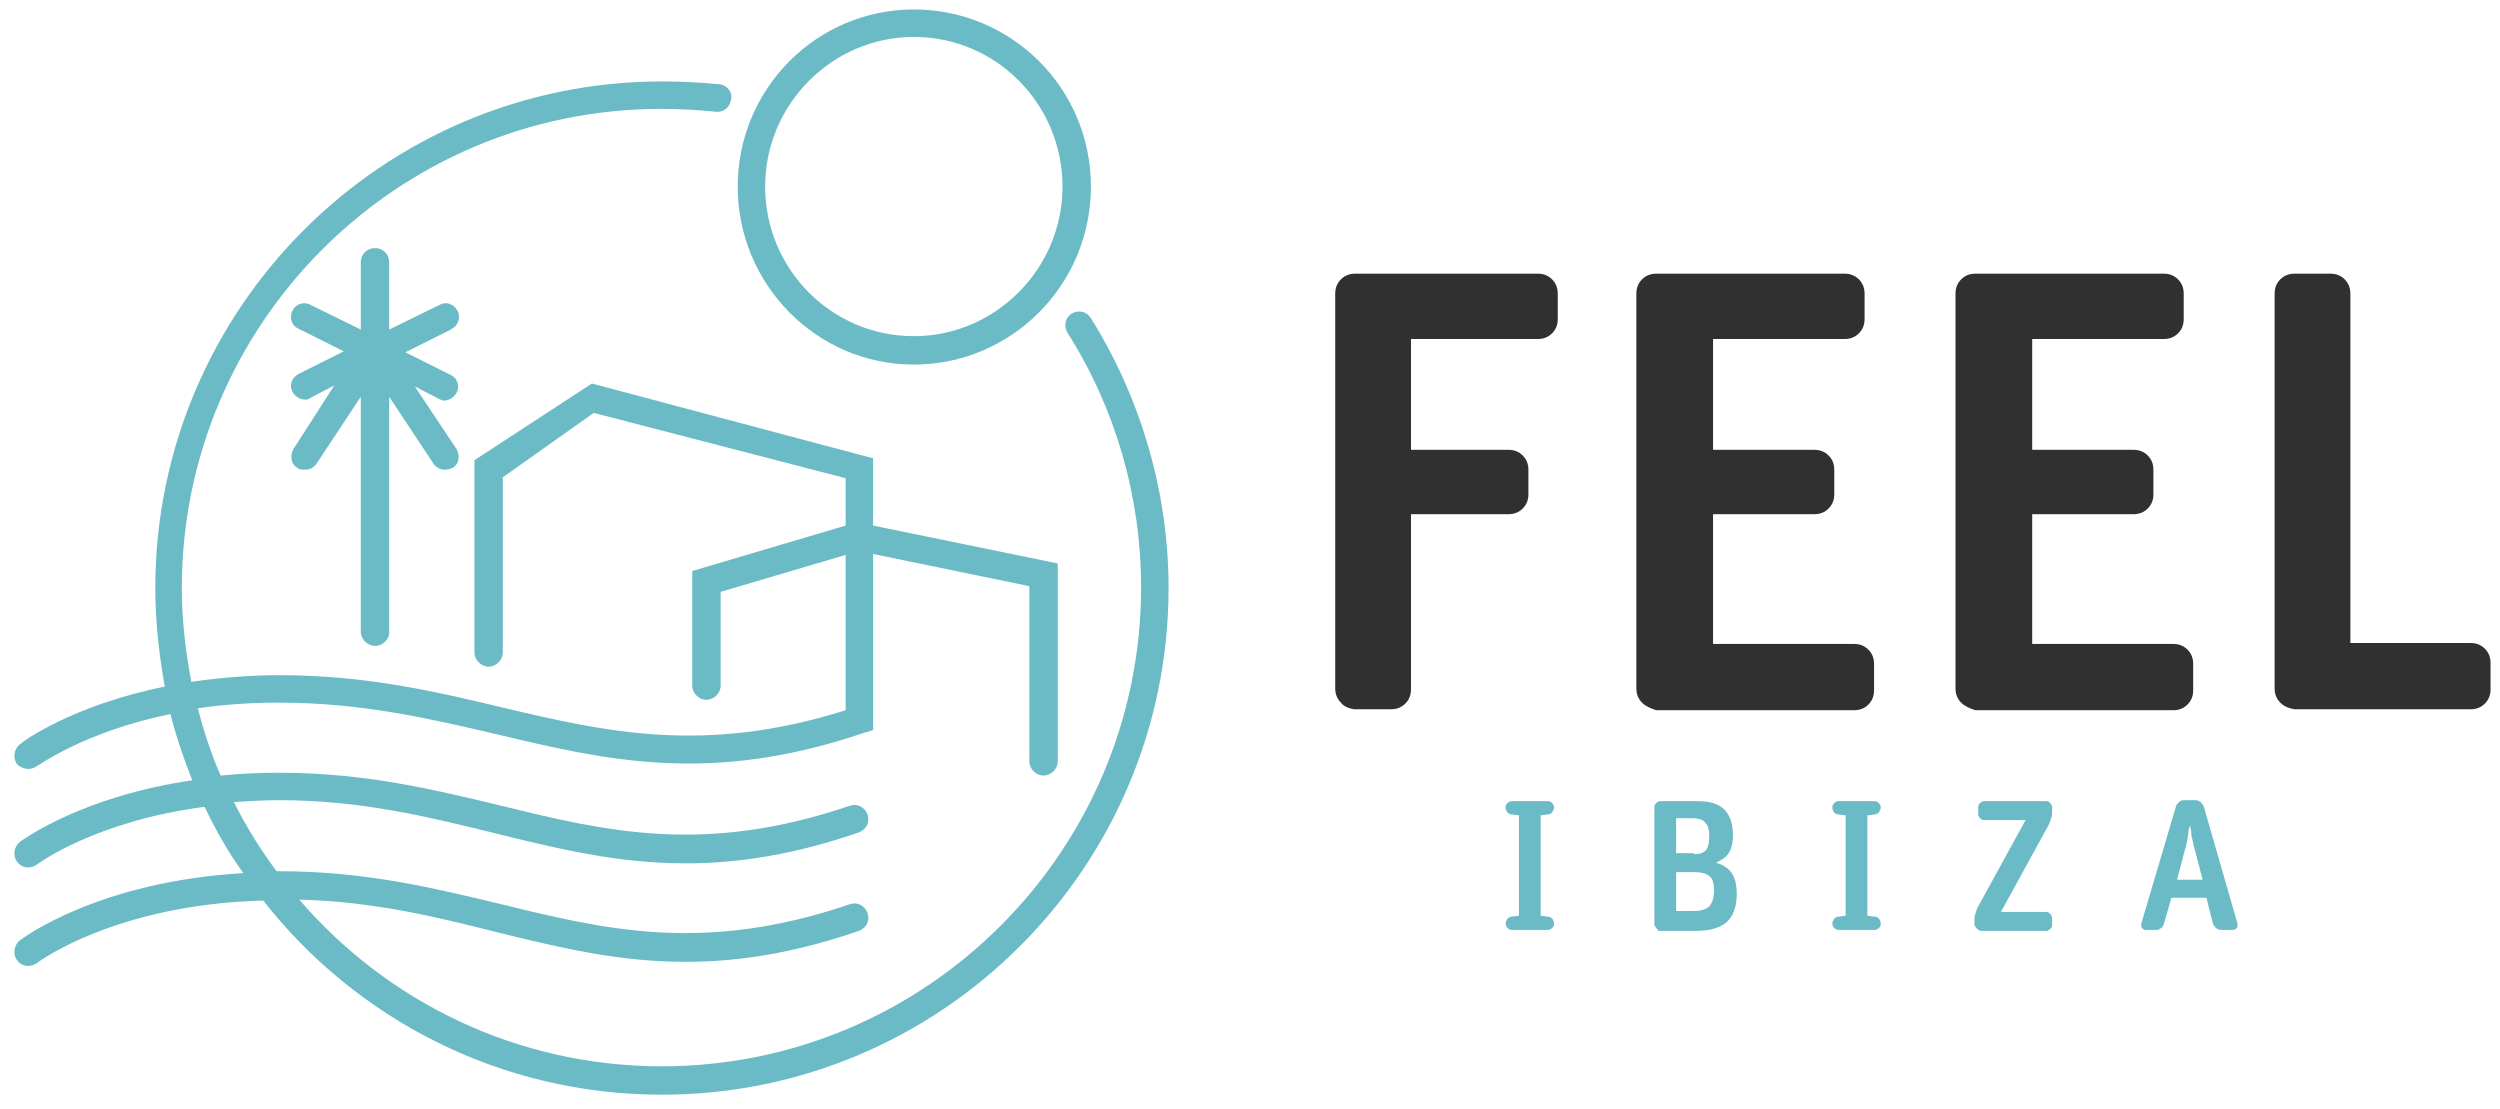 <?xml version="1.0" encoding="utf-8"?>
<!-- Generator: $$$/GeneralStr/196=Adobe Illustrator 27.6.0, SVG Export Plug-In . SVG Version: 6.00 Build 0)  -->
<svg version="1.1" id="Layer_1" xmlns="http://www.w3.org/2000/svg" xmlns:xlink="http://www.w3.org/1999/xlink" x="0px" y="0px"
	 viewBox="0 0 264 117.1" style="enable-background:new 0 0 264 117.1;" xml:space="preserve">
<style type="text/css">
	.st0{fill:#303030;}
	.st1{fill:#6BBBC6;}
</style>
<g>
	<path class="st0" d="M141.6,74.2c-0.4-0.4-0.6-0.9-0.6-1.5V31c0-0.6,0.2-1.1,0.6-1.5c0.4-0.4,0.9-0.6,1.5-0.6h19.3
		c0.6,0,1.1,0.2,1.5,0.6c0.4,0.4,0.6,0.9,0.6,1.5v2.7c0,0.6-0.2,1.1-0.6,1.5c-0.4,0.4-0.9,0.6-1.5,0.6h-13.4v11.7h10.3
		c0.6,0,1.1,0.2,1.5,0.6c0.4,0.4,0.6,0.9,0.6,1.5v2.6c0,0.6-0.2,1.1-0.6,1.5c-0.4,0.4-0.9,0.6-1.5,0.6H149v18.5
		c0,0.6-0.2,1.1-0.6,1.5c-0.4,0.4-0.9,0.6-1.5,0.6H143C142.4,74.8,141.9,74.6,141.6,74.2z"/>
	<path class="st0" d="M173.4,74.2c-0.4-0.4-0.6-0.9-0.6-1.5V31c0-0.6,0.2-1.1,0.6-1.5c0.4-0.4,0.9-0.6,1.5-0.6h19.9
		c0.6,0,1.1,0.2,1.5,0.6c0.4,0.4,0.6,0.9,0.6,1.5v2.7c0,0.6-0.2,1.1-0.6,1.5c-0.4,0.4-0.9,0.6-1.5,0.6h-13.9v11.7h10.7
		c0.6,0,1.1,0.2,1.5,0.6c0.4,0.4,0.6,0.9,0.6,1.5v2.6c0,0.6-0.2,1.1-0.6,1.5c-0.4,0.4-0.9,0.6-1.5,0.6h-10.7v13.7h14.9
		c0.6,0,1.1,0.2,1.5,0.6c0.4,0.4,0.6,0.9,0.6,1.5v2.8c0,0.6-0.2,1.1-0.6,1.5c-0.4,0.4-0.9,0.6-1.5,0.6h-20.9
		C174.3,74.8,173.8,74.6,173.4,74.2z"/>
	<path class="st0" d="M207.1,74.2c-0.4-0.4-0.6-0.9-0.6-1.5V31c0-0.6,0.2-1.1,0.6-1.5c0.4-0.4,0.9-0.6,1.5-0.6h19.9
		c0.6,0,1.1,0.2,1.5,0.6c0.4,0.4,0.6,0.9,0.6,1.5v2.7c0,0.6-0.2,1.1-0.6,1.5c-0.4,0.4-0.9,0.6-1.5,0.6h-13.9v11.7h10.7
		c0.6,0,1.1,0.2,1.5,0.6c0.4,0.4,0.6,0.9,0.6,1.5v2.6c0,0.6-0.2,1.1-0.6,1.5c-0.4,0.4-0.9,0.6-1.5,0.6h-10.7v13.7h14.9
		c0.6,0,1.1,0.2,1.5,0.6c0.4,0.4,0.6,0.9,0.6,1.5v2.8c0,0.6-0.2,1.1-0.6,1.5c-0.4,0.4-0.9,0.6-1.5,0.6h-20.9
		C208,74.8,207.5,74.6,207.1,74.2z"/>
	<path class="st0" d="M240.8,74.2c-0.4-0.4-0.6-0.9-0.6-1.5V31c0-0.6,0.2-1.1,0.6-1.5c0.4-0.4,0.9-0.6,1.5-0.6h3.8
		c0.6,0,1.1,0.2,1.5,0.6c0.4,0.4,0.6,0.9,0.6,1.5v36.9h12.7c0.6,0,1.1,0.2,1.5,0.6s0.6,0.9,0.6,1.5v2.8c0,0.6-0.2,1.1-0.6,1.5
		c-0.4,0.4-0.9,0.6-1.5,0.6h-18.6C241.7,74.8,241.2,74.6,240.8,74.2z"/>
</g>
<g>
	<path class="st1" d="M159.2,98c-0.1-0.1-0.2-0.3-0.2-0.4v-0.1c0-0.2,0.1-0.3,0.2-0.5c0.1-0.1,0.3-0.2,0.4-0.2l0.8-0.1V86.1
		l-0.8-0.1c-0.2,0-0.3-0.1-0.4-0.2c-0.1-0.1-0.2-0.3-0.2-0.5v-0.1c0-0.2,0.1-0.3,0.2-0.4c0.1-0.1,0.3-0.2,0.4-0.2h3.9
		c0.2,0,0.3,0.1,0.4,0.2c0.1,0.1,0.2,0.3,0.2,0.4v0.1c0,0.2-0.1,0.3-0.2,0.5c-0.1,0.1-0.3,0.2-0.4,0.2l-0.8,0.1v10.6l0.8,0.1
		c0.2,0,0.3,0.1,0.4,0.2c0.1,0.1,0.2,0.3,0.2,0.5v0.1c0,0.2-0.1,0.3-0.2,0.4c-0.1,0.1-0.3,0.2-0.4,0.2h-3.9
		C159.5,98.2,159.3,98.1,159.2,98z"/>
	<path class="st1" d="M174.9,98c-0.1-0.1-0.2-0.3-0.2-0.4V85.2c0-0.2,0.1-0.3,0.2-0.4c0.1-0.1,0.3-0.2,0.4-0.2h4
		c1.3,0,2.2,0.3,2.8,0.9s0.9,1.5,0.9,2.7c0,0.7-0.1,1.3-0.4,1.8c-0.2,0.4-0.7,0.8-1.4,1.1c0.7,0.2,1.2,0.5,1.6,1
		c0.4,0.5,0.6,1.3,0.6,2.3c0,1.4-0.4,2.4-1.1,3s-1.8,0.9-3.2,0.9h-4C175.1,98.2,175,98.1,174.9,98z M178.9,90.2
		c0.7,0,1.1-0.2,1.3-0.5c0.2-0.3,0.3-0.8,0.3-1.4c0-0.6-0.1-1.1-0.4-1.4c-0.2-0.3-0.7-0.5-1.4-0.5H177v3.7H178.9z M178.9,96.2
		c0.8,0,1.3-0.2,1.6-0.5c0.3-0.3,0.5-0.9,0.5-1.6c0-0.7-0.1-1.2-0.4-1.5c-0.3-0.3-0.8-0.5-1.6-0.5H177v4.1H178.9z"/>
	<path class="st1" d="M193.7,98c-0.1-0.1-0.2-0.3-0.2-0.4v-0.1c0-0.2,0.1-0.3,0.2-0.5c0.1-0.1,0.3-0.2,0.4-0.2l0.8-0.1V86.1
		l-0.8-0.1c-0.2,0-0.3-0.1-0.4-0.2c-0.1-0.1-0.2-0.3-0.2-0.5v-0.1c0-0.2,0.1-0.3,0.2-0.4c0.1-0.1,0.3-0.2,0.4-0.2h3.9
		c0.2,0,0.3,0.1,0.4,0.2c0.1,0.1,0.2,0.3,0.2,0.4v0.1c0,0.2-0.1,0.3-0.2,0.5c-0.1,0.1-0.3,0.2-0.4,0.2l-0.8,0.1v10.6l0.8,0.1
		c0.2,0,0.3,0.1,0.4,0.2c0.1,0.1,0.2,0.3,0.2,0.5v0.1c0,0.2-0.1,0.3-0.2,0.4c-0.1,0.1-0.3,0.2-0.4,0.2h-3.9
		C194,98.2,193.8,98.1,193.7,98z"/>
	<path class="st1" d="M208.7,98c-0.1-0.1-0.2-0.3-0.2-0.4v-0.5c0-0.2,0-0.4,0.1-0.6c0.1-0.2,0.1-0.4,0.2-0.6l5.1-9.3h-4.4
		c-0.2,0-0.3-0.1-0.4-0.2c-0.1-0.1-0.2-0.3-0.2-0.4v-0.8c0-0.2,0.1-0.3,0.2-0.4c0.1-0.1,0.3-0.2,0.4-0.2h6.6c0.2,0,0.3,0.1,0.4,0.2
		c0.1,0.1,0.2,0.3,0.2,0.4v0.6c0,0.2,0,0.4-0.1,0.6c-0.1,0.2-0.1,0.4-0.2,0.6l-5.1,9.3h4.8c0.2,0,0.3,0.1,0.4,0.2
		c0.1,0.1,0.2,0.3,0.2,0.4v0.8c0,0.2-0.1,0.3-0.2,0.4c-0.1,0.1-0.3,0.2-0.4,0.2h-7C208.9,98.2,208.8,98.1,208.7,98z"/>
	<path class="st1" d="M226.2,98c-0.1-0.1-0.1-0.3-0.1-0.4l3.7-12.5c0.1-0.2,0.2-0.3,0.3-0.4c0.1-0.1,0.3-0.2,0.5-0.2h1.3
		c0.2,0,0.3,0.1,0.5,0.2c0.1,0.1,0.2,0.3,0.3,0.4l3.6,12.5c0,0.1,0,0.3-0.1,0.4c-0.1,0.1-0.2,0.2-0.4,0.2h-1.3
		c-0.2,0-0.3-0.1-0.5-0.2c-0.1-0.1-0.2-0.3-0.3-0.4l-0.7-2.8h-3.7l-0.8,2.8c-0.1,0.2-0.1,0.3-0.3,0.4c-0.1,0.1-0.3,0.2-0.5,0.2h-1.2
		C226.4,98.2,226.3,98.1,226.2,98z M231.1,87.9c0,0.2-0.1,0.5-0.1,0.7c-0.1,0.3-0.1,0.6-0.2,0.9c-0.1,0.3-0.2,0.7-0.3,1.1l-0.6,2.3
		h2.7l-0.6-2.3c-0.1-0.4-0.2-0.8-0.3-1.1c-0.1-0.3-0.1-0.6-0.2-0.9c-0.1-0.3-0.1-0.5-0.1-0.7c0-0.2-0.1-0.4-0.1-0.7h0
		C231.1,87.5,231.1,87.7,231.1,87.9z"/>
</g>
<g>
	<path class="st1" d="M96.5,38.5c10.3,0,18.7-8.4,18.7-18.8S106.8,1,96.5,1S77.9,9.4,77.9,19.7S86.2,38.5,96.5,38.5z M96.5,3.9
		c8.7,0,15.7,7.1,15.7,15.8c0,8.7-7.1,15.8-15.7,15.8c-8.7,0-15.7-7.1-15.7-15.8C80.8,11,87.9,3.9,96.5,3.9z"/>
	<path class="st1" d="M115.2,33.6c-0.4-0.7-1.3-0.9-2-0.5c-0.7,0.4-0.9,1.3-0.5,2c5.1,8,7.8,17.4,7.8,26.9
		c0,27.9-22.7,50.6-50.6,50.6c-15.3,0-29-6.8-38.3-17.6c7.8,0.2,14.4,1.8,20.7,3.4c11.4,2.8,22.2,5.5,38.4-0.1
		c0.8-0.3,1.2-1.1,0.9-1.9c-0.3-0.8-1.1-1.2-1.9-0.9c-15.3,5.2-25.7,2.7-36.7,0c-7.1-1.7-14.4-3.5-23.5-3.5c-0.1,0-0.2,0-0.3,0
		c-1.7-2.3-3.2-4.7-4.5-7.3c1.5-0.1,3.1-0.2,4.8-0.2c8.7,0,15.9,1.8,22.8,3.5c11.4,2.8,22.2,5.5,38.4-0.1c0.8-0.3,1.2-1.1,0.9-1.9
		c-0.3-0.8-1.1-1.2-1.9-0.9c-15.3,5.2-25.7,2.7-36.7,0c-7.1-1.7-14.4-3.5-23.5-3.5c-2.2,0-4.2,0.1-6.2,0.3c-1-2.3-1.8-4.7-2.4-7.1
		c2.6-0.4,5.5-0.6,8.6-0.6c8.7,0,15.9,1.7,22.8,3.3C64,80.3,75,82.9,91.2,77.4l1-0.3V58.5l16.5,3.4l0,18.5c0,0.8,0.7,1.5,1.5,1.5
		c0.8,0,1.5-0.7,1.5-1.5l0-20.9l-19.5-4v-7.1l-29.7-7.9l-12.4,8.1v20.3c0,0.8,0.7,1.5,1.5,1.5c0.8,0,1.5-0.7,1.5-1.5V50.4l9.6-6.8
		l26.6,6.9v5l-16.2,4.8l0,12.1c0,0.8,0.7,1.5,1.5,1.5c0,0,0,0,0,0c0.8,0,1.5-0.7,1.5-1.5l0-9.9l13.2-3.9v16.4
		C74.4,79.7,64,77.3,53,74.7c-7.1-1.7-14.4-3.4-23.5-3.4c-3.4,0-6.5,0.3-9.3,0.7c-0.6-3.2-1-6.5-1-9.9c0-27.9,22.7-50.6,50.6-50.6
		c1.9,0,3.9,0.1,5.8,0.3c0.8,0.1,1.5-0.5,1.6-1.3C77.4,9.8,76.8,9,76,8.9c-2-0.2-4.1-0.3-6.1-0.3c-29.5,0-53.5,24-53.5,53.5
		c0,3.6,0.4,7,1,10.4c-9.8,2-15,5.8-15.3,6.1c-0.6,0.5-0.8,1.4-0.3,2.1C2.1,81,2.6,81.2,3,81.2c0.3,0,0.6-0.1,0.9-0.3
		c0.1,0,4.9-3.6,14.1-5.5c0.6,2.4,1.4,4.7,2.3,7C8.6,84.1,2.4,88.7,2.1,88.9c-0.6,0.5-0.8,1.4-0.3,2.1c0.3,0.4,0.7,0.6,1.2,0.6
		c0.3,0,0.6-0.1,0.9-0.3c0.1-0.1,6.2-4.6,17.7-6.1c1.2,2.5,2.5,4.8,4.1,7C10.4,93.1,2.5,99,2.1,99.3c-0.6,0.5-0.8,1.4-0.3,2.1
		c0.3,0.4,0.7,0.6,1.2,0.6c0.3,0,0.6-0.1,0.9-0.3c0.1-0.1,8.3-6.2,23.9-6.6c9.8,12.5,25,20.5,42.1,20.5c29.5,0,53.5-24,53.5-53.5
		C123.4,52,120.5,42.1,115.2,33.6z"/>
	<path class="st1" d="M48.3,32.8c-0.4-0.7-1.2-1-1.9-0.6l-5.3,2.6v-7.1c0-0.8-0.6-1.5-1.5-1.5c-0.8,0-1.5,0.6-1.5,1.5v7.1l-5.3-2.6
		c-0.7-0.4-1.6-0.1-1.9,0.6c-0.4,0.7-0.1,1.6,0.6,1.9l4.8,2.4l-4.8,2.4c-0.7,0.4-1,1.2-0.6,1.9c0.3,0.5,0.8,0.8,1.3,0.8
		c0.2,0,0.4,0,0.6-0.2l2.5-1.3L31,47.4c-0.4,0.7-0.3,1.6,0.4,2c0.2,0.2,0.5,0.2,0.8,0.2c0.5,0,0.9-0.2,1.2-0.6l4.7-7.1v24.8
		c0,0.8,0.7,1.5,1.5,1.5h0c0.1,0,0.1,0,0.2,0c0.7-0.1,1.3-0.7,1.3-1.4V41.9l4.7,7.1c0.3,0.4,0.7,0.6,1.2,0.6c0.3,0,0.6-0.1,0.8-0.2
		c0.7-0.4,0.8-1.3,0.4-2l-4.4-6.6l2.5,1.3c0.2,0.1,0.4,0.2,0.6,0.2c0.5,0,1-0.3,1.3-0.8c0.4-0.7,0.1-1.6-0.6-1.9l-4.8-2.4l4.8-2.4
		C48.4,34.4,48.7,33.5,48.3,32.8z"/>
</g>
</svg>
